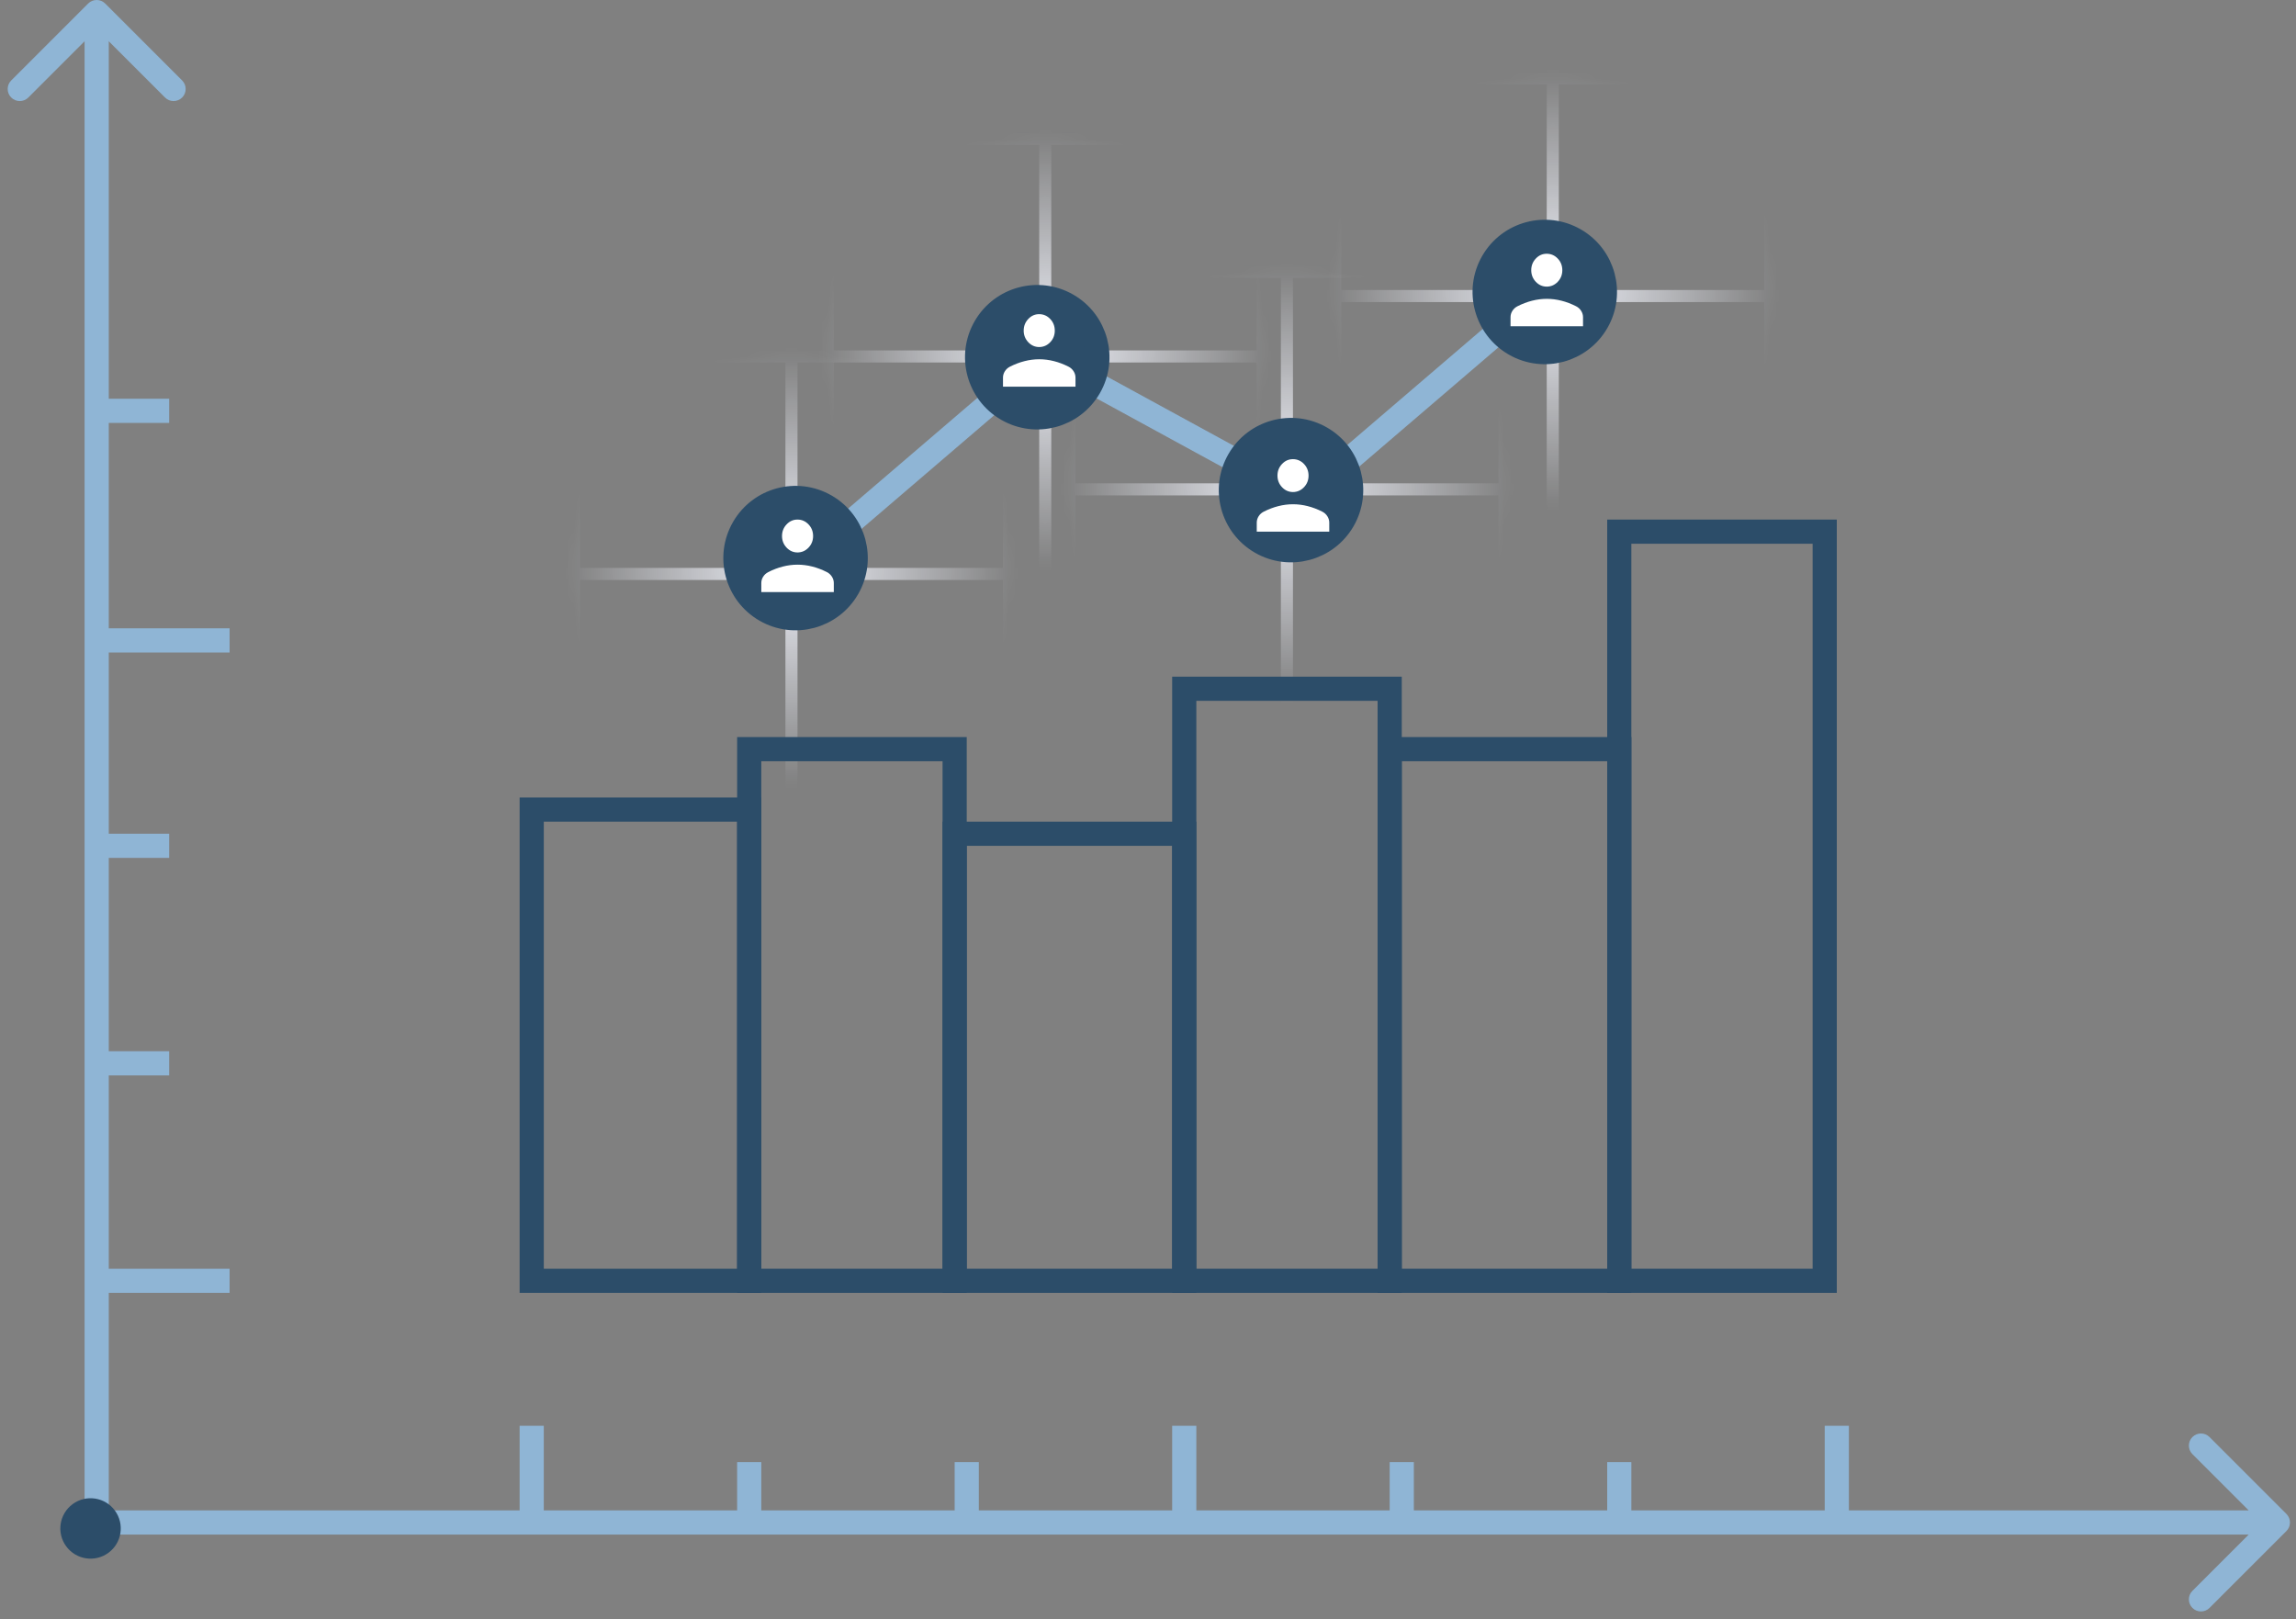 <?xml version="1.0" encoding="UTF-8"?> <svg xmlns="http://www.w3.org/2000/svg" width="190" height="134" viewBox="0 0 190 134" fill="none"><rect x="0" y="0" width="190" height="134" fill="#808080" stroke="none"/><mask id="mask0_435_2740" style="mask-type:alpha" maskUnits="userSpaceOnUse" x="46" y="29" width="38" height="36"><ellipse cx="65.496" cy="47" rx="18.5" ry="18" fill="url(#paint0_radial_435_2740)"></ellipse></mask><g mask="url(#mask0_435_2740)"><line x1="47.496" y1="-24" x2="47.496" y2="228" stroke="#EFF1F9"></line><line x1="65.496" y1="-24" x2="65.496" y2="228" stroke="#EFF1F9"></line><line x1="83.496" y1="-24" x2="83.496" y2="228" stroke="#EFF1F9"></line><line x1="316.996" y1="29.5" x2="-43.004" y2="29.5" stroke="#EFF1F9"></line><line x1="316.996" y1="47.5" x2="-43.004" y2="47.5" stroke="#EFF1F9"></line></g><mask id="mask1_435_2740" style="mask-type:alpha" maskUnits="userSpaceOnUse" x="67" y="11" width="38" height="36"><ellipse cx="86.496" cy="29" rx="18.5" ry="18" fill="url(#paint1_radial_435_2740)"></ellipse></mask><g mask="url(#mask1_435_2740)"><line x1="68.496" y1="-42" x2="68.496" y2="210" stroke="#EFF1F9"></line><line x1="86.496" y1="-42" x2="86.496" y2="210" stroke="#EFF1F9"></line><line x1="104.496" y1="-42" x2="104.496" y2="210" stroke="#EFF1F9"></line><line x1="337.996" y1="11.5" x2="-22.004" y2="11.5" stroke="#EFF1F9"></line><line x1="337.996" y1="29.5" x2="-22.004" y2="29.5" stroke="#EFF1F9"></line></g><mask id="mask2_435_2740" style="mask-type:alpha" maskUnits="userSpaceOnUse" x="87" y="22" width="38" height="36"><ellipse cx="106.496" cy="40" rx="18.5" ry="18" fill="url(#paint2_radial_435_2740)"></ellipse></mask><g mask="url(#mask2_435_2740)"><line x1="88.496" y1="-31" x2="88.496" y2="221" stroke="#EFF1F9"></line><line x1="106.496" y1="-31" x2="106.496" y2="221" stroke="#EFF1F9"></line><line x1="124.496" y1="-31" x2="124.496" y2="221" stroke="#EFF1F9"></line><line x1="357.996" y1="22.5" x2="-2.004" y2="22.5" stroke="#EFF1F9"></line><line x1="357.996" y1="40.5" x2="-2.004" y2="40.5" stroke="#EFF1F9"></line></g><mask id="mask3_435_2740" style="mask-type:alpha" maskUnits="userSpaceOnUse" x="109" y="6" width="38" height="36"><ellipse cx="128.496" cy="24" rx="18.5" ry="18" fill="url(#paint3_radial_435_2740)"></ellipse></mask><g mask="url(#mask3_435_2740)"><line x1="110.496" y1="-47" x2="110.496" y2="205" stroke="#EFF1F9"></line><line x1="128.496" y1="-47" x2="128.496" y2="205" stroke="#EFF1F9"></line><line x1="146.496" y1="-47" x2="146.496" y2="205" stroke="#EFF1F9"></line><line x1="379.996" y1="6.5" x2="19.996" y2="6.5" stroke="#EFF1F9"></line><line x1="379.996" y1="24.5" x2="19.996" y2="24.5" stroke="#EFF1F9"></line></g><path d="M8.707 0.293C8.317 -0.098 7.683 -0.098 7.293 0.293L0.929 6.657C0.538 7.047 0.538 7.681 0.929 8.071C1.319 8.462 1.953 8.462 2.343 8.071L8 2.414L13.657 8.071C14.047 8.462 14.681 8.462 15.071 8.071C15.462 7.681 15.462 7.047 15.071 6.657L8.707 0.293ZM9 127L9 1L7 1L7 127L9 127Z" fill="#8FB5D5"></path><path d="M189.207 126.707C189.598 126.317 189.598 125.683 189.207 125.293L182.843 118.929C182.453 118.538 181.819 118.538 181.429 118.929C181.038 119.319 181.038 119.953 181.429 120.343L187.086 126L181.429 131.657C181.038 132.047 181.038 132.681 181.429 133.071C181.819 133.462 182.453 133.462 182.843 133.071L189.207 126.707ZM8 127L188.5 127L188.5 125L8 125L8 127Z" fill="#8FB5D5"></path><path d="M8 106L19 106" stroke="#8FB5D5" stroke-width="2" stroke-linejoin="bevel"></path><path d="M152 126L152 118" stroke="#8FB5D5" stroke-width="2" stroke-linejoin="bevel"></path><path d="M8 53L19 53" stroke="#8FB5D5" stroke-width="2" stroke-linejoin="bevel"></path><path d="M98 126L98 118" stroke="#8FB5D5" stroke-width="2" stroke-linejoin="bevel"></path><path d="M70.039 43.531L82.949 32.471" stroke="#8FB5D5" stroke-width="2" stroke-linejoin="bevel"></path><path d="M102.578 38.293L90.289 31.586" stroke="#8FB5D5" stroke-width="2" stroke-linejoin="bevel"></path><path d="M111.039 38.531L123.949 27.471" stroke="#8FB5D5" stroke-width="2" stroke-linejoin="bevel"></path><path d="M44 126L44 118" stroke="#8FB5D5" stroke-width="2" stroke-linejoin="bevel"></path><path d="M8 70L14 70" stroke="#8FB5D5" stroke-width="2" stroke-linejoin="bevel"></path><path d="M116 126L116 121" stroke="#8FB5D5" stroke-width="2" stroke-linejoin="bevel"></path><circle cx="7.493" cy="126.494" r="2.5" transform="rotate(53.754 7.493 126.494)" fill="#2C4D69"></circle><circle cx="65.835" cy="46.188" r="4.977" transform="rotate(120 65.835 46.188)" fill="#2C4D69" stroke="#2C4D69" stroke-width="2"></circle><path d="M66 45.721C65.647 45.721 65.344 45.587 65.092 45.321C64.84 45.054 64.714 44.734 64.714 44.36C64.715 43.986 64.84 43.666 65.092 43.399C65.343 43.131 65.646 42.998 66 43C66.354 43.002 66.657 43.135 66.908 43.399C67.16 43.664 67.285 43.984 67.286 44.361C67.286 44.737 67.16 45.057 66.908 45.321C66.656 45.585 66.353 45.718 66 45.721ZM63 49V48.254C63 48.066 63.051 47.891 63.154 47.728C63.257 47.565 63.396 47.438 63.57 47.348C63.975 47.143 64.379 46.989 64.785 46.887C65.189 46.784 65.595 46.732 66 46.732C66.405 46.732 66.811 46.784 67.216 46.887C67.621 46.989 68.026 47.143 68.43 47.348C68.604 47.438 68.742 47.565 68.845 47.728C68.948 47.891 69 48.066 69 48.254V49H63Z" fill="white"></path><circle cx="85.835" cy="29.563" r="4.977" transform="rotate(120 85.835 29.563)" fill="#2C4D69" stroke="#2C4D69" stroke-width="2"></circle><circle cx="106.835" cy="40.563" r="4.977" transform="rotate(120 106.835 40.563)" fill="#2C4D69" stroke="#2C4D69" stroke-width="2"></circle><circle cx="127.835" cy="24.164" r="4.977" transform="rotate(120 127.835 24.164)" fill="#2C4D69" stroke="#2C4D69" stroke-width="2"></circle><rect x="44" y="67" width="18" height="39" stroke="#2C4D69" stroke-width="2"></rect><rect x="79" y="69" width="19" height="37" stroke="#2C4D69" stroke-width="2"></rect><rect x="62" y="62" width="17" height="44" stroke="#2C4D69" stroke-width="2"></rect><rect x="115" y="62" width="19" height="44" stroke="#2C4D69" stroke-width="2"></rect><rect x="98" y="57" width="17" height="49" stroke="#2C4D69" stroke-width="2"></rect><rect x="134" y="44" width="17" height="62" stroke="#2C4D69" stroke-width="2"></rect><path d="M62 126L62 121" stroke="#8FB5D5" stroke-width="2" stroke-linejoin="bevel"></path><path d="M8 88L14 88" stroke="#8FB5D5" stroke-width="2" stroke-linejoin="bevel"></path><path d="M134 126L134 121" stroke="#8FB5D5" stroke-width="2" stroke-linejoin="bevel"></path><path d="M8 34L14 34" stroke="#8FB5D5" stroke-width="2" stroke-linejoin="bevel"></path><path d="M80 126L80 121" stroke="#8FB5D5" stroke-width="2" stroke-linejoin="bevel"></path><path d="M86 28.721C85.647 28.721 85.344 28.587 85.092 28.321C84.84 28.054 84.714 27.734 84.714 27.36C84.715 26.986 84.84 26.666 85.092 26.399C85.343 26.131 85.646 25.998 86 26C86.354 26.002 86.657 26.135 86.908 26.399C87.16 26.664 87.285 26.984 87.286 27.361C87.286 27.737 87.16 28.057 86.908 28.321C86.656 28.585 86.353 28.718 86 28.721ZM83 32V31.253C83 31.066 83.051 30.891 83.154 30.728C83.257 30.565 83.396 30.438 83.57 30.348C83.975 30.143 84.379 29.989 84.785 29.887C85.189 29.784 85.595 29.732 86 29.732C86.405 29.732 86.811 29.784 87.216 29.887C87.621 29.989 88.026 30.143 88.43 30.348C88.604 30.438 88.742 30.565 88.845 30.728C88.948 30.891 89 31.066 89 31.253V32H83Z" fill="white"></path><path d="M107 40.721C106.647 40.721 106.344 40.587 106.092 40.321C105.84 40.054 105.714 39.734 105.714 39.36C105.715 38.986 105.84 38.666 106.092 38.399C106.343 38.131 106.646 37.998 107 38C107.354 38.002 107.657 38.135 107.908 38.399C108.16 38.664 108.285 38.984 108.286 39.361C108.286 39.737 108.16 40.057 107.908 40.321C107.656 40.585 107.353 40.718 107 40.721ZM104 44V43.254C104 43.066 104.051 42.891 104.154 42.728C104.257 42.565 104.396 42.438 104.57 42.348C104.975 42.143 105.379 41.989 105.785 41.887C106.189 41.784 106.595 41.732 107 41.732C107.405 41.732 107.811 41.784 108.216 41.887C108.621 41.989 109.026 42.143 109.43 42.348C109.604 42.438 109.742 42.565 109.845 42.728C109.948 42.891 110 43.066 110 43.254V44H104Z" fill="white"></path><path d="M128 23.721C127.647 23.721 127.344 23.587 127.092 23.321C126.84 23.054 126.714 22.734 126.714 22.36C126.715 21.986 126.84 21.666 127.092 21.399C127.343 21.131 127.646 20.998 128 21C128.354 21.002 128.657 21.135 128.908 21.399C129.16 21.664 129.285 21.984 129.286 22.361C129.286 22.737 129.16 23.057 128.908 23.321C128.656 23.585 128.353 23.718 128 23.721ZM125 27V26.253C125 26.066 125.051 25.891 125.154 25.728C125.257 25.565 125.396 25.438 125.57 25.348C125.975 25.143 126.379 24.989 126.785 24.887C127.189 24.784 127.595 24.732 128 24.732C128.405 24.732 128.811 24.784 129.216 24.887C129.621 24.989 130.026 25.143 130.43 25.348C130.604 25.438 130.742 25.565 130.845 25.728C130.948 25.891 131 26.066 131 26.253V27H125Z" fill="white"></path><defs><radialGradient id="paint0_radial_435_2740" cx="0" cy="0" r="1" gradientUnits="userSpaceOnUse" gradientTransform="translate(65.496 47) rotate(90) scale(18 18.5)"><stop stop-color="#737373"></stop><stop offset="1" stop-color="#D9D9D9" stop-opacity="0"></stop></radialGradient><radialGradient id="paint1_radial_435_2740" cx="0" cy="0" r="1" gradientUnits="userSpaceOnUse" gradientTransform="translate(86.496 29) rotate(90) scale(18 18.5)"><stop stop-color="#737373"></stop><stop offset="1" stop-color="#D9D9D9" stop-opacity="0"></stop></radialGradient><radialGradient id="paint2_radial_435_2740" cx="0" cy="0" r="1" gradientUnits="userSpaceOnUse" gradientTransform="translate(106.496 40) rotate(90) scale(18 18.5)"><stop stop-color="#737373"></stop><stop offset="1" stop-color="#D9D9D9" stop-opacity="0"></stop></radialGradient><radialGradient id="paint3_radial_435_2740" cx="0" cy="0" r="1" gradientUnits="userSpaceOnUse" gradientTransform="translate(128.496 24) rotate(90) scale(18 18.5)"><stop stop-color="#737373"></stop><stop offset="1" stop-color="#D9D9D9" stop-opacity="0"></stop></radialGradient></defs></svg> 